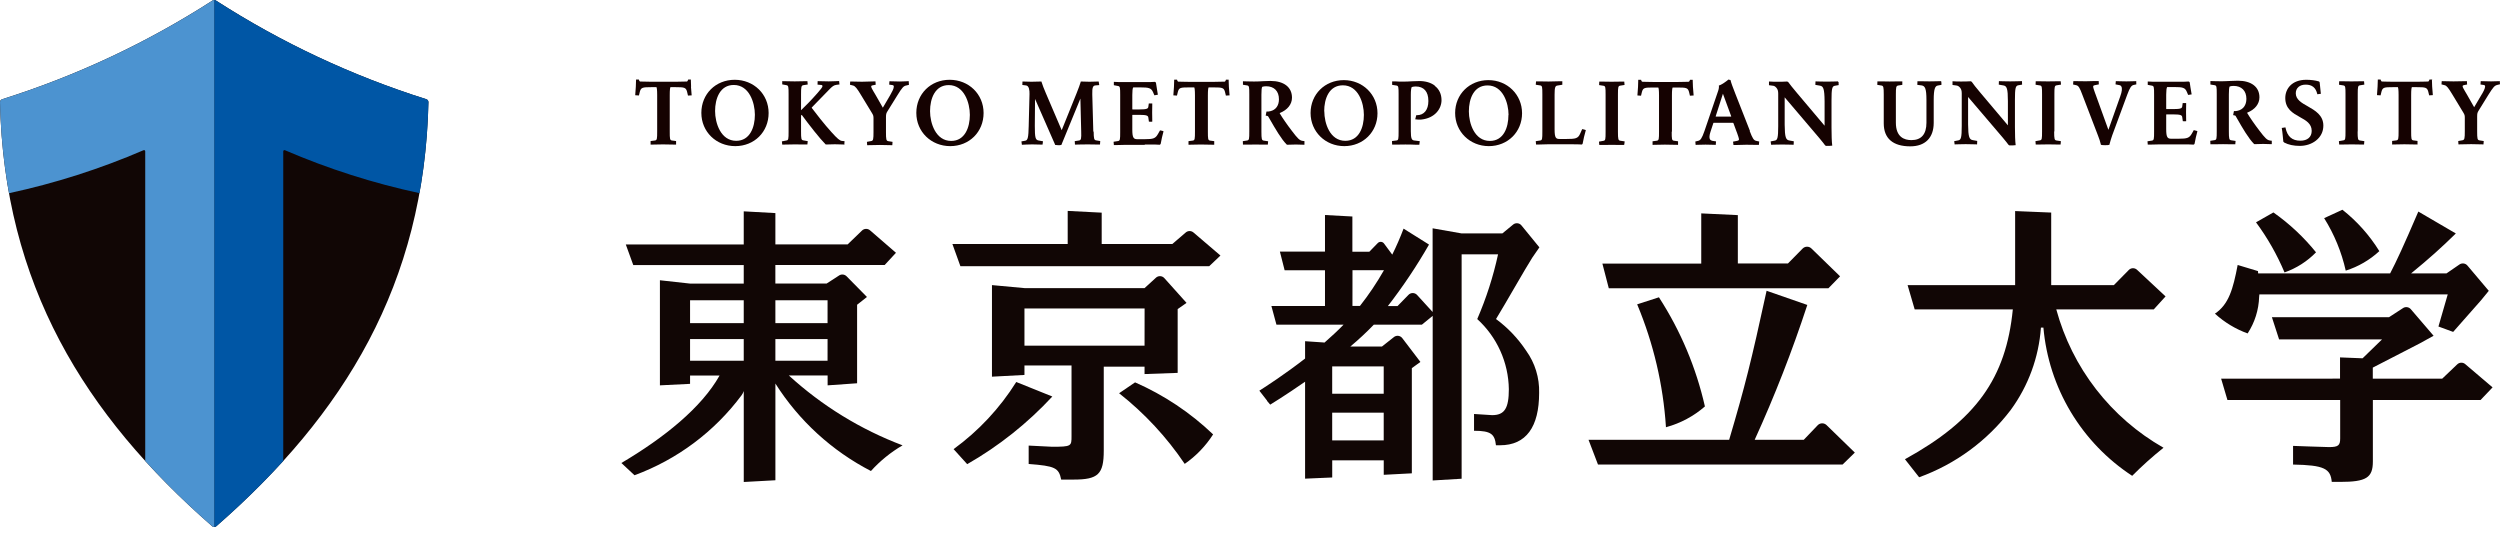<svg viewBox="0 0 244 52" fill="none" xmlns="http://www.w3.org/2000/svg"><path d="M20.749 0.047C14.363 4.161 7.455 7.401 0.21 9.683C0.148 9.702 0.094 9.741 0.057 9.794C0.019 9.846 -0.001 9.909 4.6365e-05 9.974C0.391 27.749 8.246 40.479 20.712 51.365C20.766 51.413 20.836 51.439 20.909 51.439C20.981 51.439 21.051 51.413 21.106 51.365C33.57 40.479 41.42 27.755 41.816 9.974C41.818 9.909 41.798 9.846 41.761 9.794C41.723 9.741 41.669 9.702 41.608 9.683C34.362 7.401 27.454 4.161 21.067 0.047C21.02 0.017 20.964 0.001 20.908 0.001C20.852 0.001 20.796 0.017 20.749 0.047Z" fill="#110605"/><path d="M27.812 14.662C32.041 16.482 36.438 17.885 40.94 18.851C41.464 15.918 41.757 12.947 41.815 9.967C41.816 9.903 41.797 9.84 41.759 9.787C41.721 9.735 41.667 9.697 41.605 9.678C34.361 7.397 27.453 4.158 21.066 0.047C21.019 0.016 20.964 -0 20.907 3.45511e-06V51.44C20.98 51.441 21.05 51.415 21.105 51.367C23.406 49.369 25.589 47.241 27.645 44.992V14.768C27.645 14.748 27.65 14.729 27.66 14.711C27.669 14.694 27.683 14.679 27.7 14.668C27.717 14.658 27.736 14.651 27.756 14.65C27.776 14.649 27.794 14.653 27.812 14.662Z" fill="#0056A5"/><path d="M20.712 51.365C20.767 51.413 20.837 51.438 20.91 51.438V1.41064e-06C20.853 -0 20.798 0.016 20.751 0.047C14.365 4.161 7.457 7.401 0.212 9.683C0.15 9.702 0.096 9.74 0.058 9.792C0.02 9.845 0.001 9.908 0.002 9.972C0.06 12.952 0.352 15.922 0.876 18.856C5.378 17.889 9.775 16.484 14.005 14.662C14.023 14.652 14.043 14.648 14.063 14.649C14.083 14.65 14.103 14.656 14.12 14.667C14.137 14.678 14.151 14.693 14.16 14.71C14.17 14.728 14.175 14.748 14.174 14.768V44.99C16.23 47.239 18.411 49.368 20.712 51.365Z" fill="#4C93D0"/><path d="M237.379 7.809V7.764H237.109V7.798C237.086 7.866 237.03 7.944 237.007 7.956C236.883 7.956 236.41 7.978 235.937 7.978H233.528C233.055 7.978 232.582 7.956 232.458 7.956C232.435 7.956 232.379 7.877 232.356 7.798V7.764H232.075L232.052 8.451L231.996 9.239V9.284L232.345 9.307L232.435 8.935C232.548 8.53 232.694 8.507 233.539 8.507H234.034C234.068 8.586 234.102 8.744 234.102 9.284V12.82C234.102 13.518 234.091 13.665 233.899 13.699L233.471 13.755V14.104L234.665 14.082L235.949 14.104V13.755L235.532 13.699C235.341 13.665 235.329 13.53 235.329 12.82V9.284C235.329 8.744 235.363 8.586 235.397 8.507H235.892C236.737 8.507 236.883 8.541 236.996 8.935L237.086 9.307L237.446 9.284L237.379 8.451L237.356 7.798L237.379 7.809Z" fill="#150201"/><path d="M243.943 7.921C243.943 7.921 243.448 7.943 243.132 7.943C242.761 7.943 242.164 7.921 242.164 7.921H242.119L242.096 8.248L242.412 8.293C242.502 8.304 242.547 8.349 242.547 8.439C242.547 8.63 242.367 8.979 242.175 9.284L241.477 10.466L240.767 9.216C240.711 9.115 240.655 9.025 240.599 8.934C240.463 8.709 240.351 8.507 240.351 8.416C240.351 8.383 240.351 8.338 240.497 8.304L240.79 8.248L240.767 7.921H240.722C240.722 7.921 239.822 7.943 239.461 7.943C239.101 7.943 238.369 7.921 238.358 7.921H238.313L238.29 8.236L238.594 8.315C238.797 8.36 238.954 8.563 239.382 9.272L240.418 10.984C240.542 11.187 240.565 11.265 240.565 11.491V12.808C240.565 13.495 240.542 13.642 240.351 13.687L239.923 13.765L239.945 14.092H239.99C239.99 14.092 240.835 14.069 241.184 14.069C241.533 14.069 242.344 14.092 242.344 14.092H242.389L242.412 13.765L241.984 13.698C241.792 13.664 241.77 13.518 241.77 12.819V11.389C241.77 11.085 241.792 10.984 241.916 10.793L242.862 9.261C243.357 8.473 243.47 8.349 243.763 8.281L243.999 8.225L243.977 7.91H243.932L243.943 7.921Z" fill="#150201"/><path d="M214.157 12.685H214.124L213.932 13.023C213.684 13.462 213.493 13.541 212.615 13.541H211.916C211.545 13.541 211.421 13.406 211.421 12.595V11.188C211.421 11.188 211.432 11.165 211.443 11.165H212.119C212.829 11.165 212.964 11.244 212.986 11.435L213.043 11.829H213.076C213.144 11.829 213.29 11.852 213.335 11.829H213.369V11.706C213.369 11.424 213.358 11.154 213.358 10.94C213.358 10.726 213.358 10.467 213.369 10.185V10.061H213.335C213.302 10.061 213.133 10.061 213.065 10.061H213.031L212.986 10.388C212.964 10.568 212.84 10.647 212.119 10.647H211.443L211.421 10.624V9.239C211.421 8.845 211.455 8.597 211.511 8.496H212.209C213.031 8.496 213.268 8.552 213.437 8.969L213.561 9.262H213.594C213.594 9.262 213.82 9.228 213.865 9.217H213.898V9.172C213.82 8.766 213.741 8.215 213.718 8.046C213.707 8.001 213.662 7.978 213.617 7.956H213.606H213.594C213.482 7.978 213.065 7.978 212.243 7.978H210.712C210.261 7.978 209.844 7.978 209.653 7.956H209.619V7.989C209.619 8.023 209.619 8.203 209.619 8.248V8.282L210.036 8.361C210.227 8.395 210.239 8.519 210.239 9.228V12.854C210.239 13.563 210.227 13.687 210.036 13.721L209.597 13.789V13.823C209.597 13.823 209.608 14.048 209.619 14.082V14.115H209.799C210.036 14.115 210.362 14.093 210.745 14.093H212.637C213.482 14.093 213.988 14.093 214.079 14.115H214.09H214.101C214.135 14.093 214.18 14.07 214.191 14.025C214.259 13.654 214.371 13.124 214.461 12.832V12.798L214.439 12.787C214.405 12.764 214.214 12.73 214.157 12.719V12.685Z" fill="#150201"/><path d="M221.76 13.744L221.523 13.71C221.253 13.665 221.039 13.44 220.521 12.753C220.093 12.201 219.575 11.458 219.327 11.03C219.327 11.03 219.327 11.019 219.327 10.996C220.07 10.704 220.521 10.152 220.521 9.499C220.521 8.485 219.733 7.877 218.415 7.877C218.235 7.877 217.987 7.888 217.728 7.899C217.424 7.911 217.109 7.933 216.827 7.933C216.602 7.933 216.399 7.933 216.174 7.922C216.05 7.922 215.915 7.922 215.769 7.911H215.735V7.945C215.735 7.978 215.735 8.158 215.735 8.215V8.249L216.152 8.316C216.343 8.35 216.354 8.474 216.354 9.183V12.809C216.354 13.519 216.343 13.643 216.152 13.676L215.724 13.744V13.778C215.724 13.778 215.724 14.003 215.735 14.048V14.082H215.78C215.904 14.082 216.039 14.082 216.163 14.082C216.444 14.082 216.726 14.07 216.974 14.07C217.221 14.07 217.48 14.07 217.739 14.082C217.874 14.082 218.01 14.082 218.133 14.082H218.167V14.048C218.167 14.014 218.19 13.823 218.19 13.789V13.755L217.751 13.688C217.57 13.654 217.537 13.541 217.537 12.82V9.217C217.537 8.789 217.559 8.53 217.615 8.44C217.717 8.406 217.852 8.384 217.998 8.384C218.775 8.384 219.248 8.857 219.248 9.645C219.248 10.253 218.944 10.681 218.415 10.805C218.28 10.839 218.167 10.85 218.088 10.839H218.032L217.953 11.244H217.998C217.998 11.244 218.066 11.267 218.1 11.267C218.156 11.267 218.179 11.289 218.201 11.323L218.347 11.582C218.888 12.528 219.462 13.519 220.003 14.059H220.014L220.037 14.07C220.239 14.059 220.555 14.048 220.892 14.048C221.084 14.048 221.534 14.07 221.692 14.07H221.726V14.037C221.726 14.003 221.726 13.812 221.726 13.767V13.733L221.76 13.744Z" fill="#150201"/><path d="M230.115 12.82V9.194C230.115 8.473 230.137 8.361 230.329 8.327L230.757 8.259V8.225C230.757 8.225 230.745 8 230.734 7.966V7.933H230.689C230.565 7.933 230.441 7.933 230.318 7.933C230.036 7.933 229.743 7.944 229.495 7.944C229.248 7.944 228.977 7.944 228.718 7.933C228.583 7.933 228.459 7.933 228.336 7.933H228.302V7.966C228.302 8 228.291 8.18 228.291 8.237V8.27L228.718 8.338C228.91 8.372 228.921 8.496 228.921 9.205V12.831C228.921 13.541 228.91 13.665 228.718 13.698L228.279 13.777V13.811C228.279 13.811 228.291 14.036 228.302 14.07V14.104H228.347C228.471 14.104 228.606 14.104 228.73 14.104C229.011 14.104 229.293 14.092 229.541 14.092C229.788 14.092 230.047 14.092 230.306 14.104C230.441 14.104 230.577 14.104 230.7 14.104H230.734V14.07C230.734 14.036 230.757 13.845 230.757 13.811V13.777L230.318 13.71C230.137 13.676 230.104 13.563 230.104 12.842L230.115 12.82Z" fill="#150201"/><path d="M200.509 12.82V9.194C200.509 8.473 200.531 8.361 200.723 8.327L201.151 8.259V8.225C201.151 8.225 201.14 8 201.128 7.966V7.933H201.083C200.959 7.933 200.835 7.933 200.7 7.933C200.419 7.933 200.126 7.944 199.878 7.944C199.631 7.944 199.36 7.944 199.101 7.933C198.966 7.933 198.842 7.933 198.718 7.933H198.685V7.966C198.685 8 198.673 8.18 198.673 8.237V8.27L199.101 8.338C199.293 8.372 199.304 8.496 199.304 9.205V12.831C199.304 13.541 199.293 13.665 199.101 13.698L198.662 13.777V13.811C198.662 13.811 198.673 14.036 198.685 14.07V14.104H198.73C198.854 14.104 198.989 14.104 199.113 14.104C199.394 14.104 199.676 14.092 199.923 14.092C200.171 14.092 200.43 14.092 200.689 14.104C200.824 14.104 200.959 14.104 201.083 14.104H201.117V14.07C201.117 14.036 201.14 13.845 201.14 13.811V13.777L200.7 13.71C200.52 13.676 200.486 13.563 200.486 12.842L200.509 12.82Z" fill="#150201"/><path d="M197.266 7.921H197.232C197.097 7.921 196.973 7.921 196.849 7.932C196.635 7.932 196.432 7.943 196.196 7.943C195.959 7.943 195.745 7.943 195.52 7.932C195.396 7.932 195.261 7.932 195.126 7.921H195.092V7.955C195.092 7.988 195.081 8.169 195.081 8.225V8.259L195.532 8.338C195.858 8.394 195.971 8.619 195.971 9.869V12.234L193.302 9.07C192.84 8.54 192.592 8.191 192.446 7.988C192.446 7.988 192.367 7.932 192.333 7.932C192.041 7.955 191.646 7.955 191.399 7.955C191.117 7.955 190.881 7.955 190.599 7.932H190.565V7.966C190.565 8 190.565 8.202 190.565 8.259V8.293L190.903 8.338C191.038 8.36 191.14 8.371 191.297 8.552C191.421 8.698 191.466 8.867 191.466 9.115V12.29C191.466 13.439 191.387 13.653 191.14 13.698L190.734 13.777V13.81C190.734 13.81 190.757 14.024 190.768 14.058V14.092H190.813C190.948 14.092 191.083 14.092 191.207 14.081C191.421 14.081 191.624 14.069 191.849 14.069C192.074 14.069 192.3 14.069 192.525 14.081C192.649 14.081 192.784 14.081 192.93 14.092H192.964V14.058C192.964 14.024 192.975 13.844 192.975 13.788V13.754L192.536 13.675C192.21 13.619 192.097 13.383 192.086 12.144V9.464L195.475 13.439C195.779 13.799 195.948 14.024 196.004 14.103C196.038 14.148 196.083 14.193 196.162 14.193C196.342 14.193 196.59 14.193 196.691 14.171H196.725V14.126C196.68 13.81 196.658 13.123 196.658 12.392V9.734C196.658 8.642 196.714 8.371 196.973 8.326L197.356 8.259V8.225C197.356 8.225 197.356 7.988 197.345 7.955V7.921H197.266Z" fill="#150201"/><path d="M189.406 7.921H189.372C189.237 7.921 189.113 7.921 188.989 7.932C188.764 7.932 188.55 7.943 188.314 7.943C188.066 7.943 187.807 7.943 187.559 7.932C187.424 7.932 187.3 7.932 187.176 7.932H187.142V7.966C187.142 8 187.131 8.191 187.131 8.247V8.281L187.559 8.338C187.874 8.394 188.021 8.619 188.021 9.756V11.975C188.021 13.101 187.525 13.675 186.557 13.675C185.859 13.675 185.037 13.383 185.037 11.975V9.227C185.037 8.54 185.059 8.383 185.251 8.349L185.667 8.281V8.247C185.667 8.247 185.667 8.022 185.667 7.977V7.943H185.622C185.498 7.943 185.374 7.943 185.251 7.943C184.969 7.943 184.676 7.955 184.429 7.955C184.181 7.955 183.911 7.955 183.652 7.943C183.516 7.943 183.393 7.943 183.269 7.943H183.235V7.977C183.235 8.011 183.235 8.191 183.224 8.247V8.281L183.64 8.349C183.82 8.383 183.854 8.495 183.854 9.216V12.042C183.854 13.506 184.744 14.283 186.444 14.283C187.897 14.283 188.73 13.45 188.73 11.986V9.756C188.73 8.642 188.877 8.394 189.124 8.349L189.485 8.281V8.247C189.485 8.247 189.485 8.022 189.473 7.988V7.955L189.406 7.921Z" fill="#150201"/><path d="M208.505 7.955V7.921H208.46C208.314 7.921 208.178 7.921 208.066 7.932C207.886 7.932 207.739 7.943 207.537 7.943C207.323 7.943 207.142 7.943 206.951 7.932C206.827 7.932 206.692 7.932 206.534 7.921H206.501V7.955C206.501 7.988 206.478 8.169 206.478 8.202V8.236L206.827 8.304C206.928 8.315 206.996 8.36 207.041 8.439C207.142 8.608 207.109 8.934 206.94 9.396L205.78 12.673L204.53 9.216C204.53 9.216 204.496 9.126 204.474 9.07C204.395 8.844 204.293 8.563 204.293 8.461C204.293 8.383 204.305 8.338 204.507 8.304L204.845 8.236V8.202C204.845 8.202 204.845 7.977 204.834 7.943V7.91H204.789C204.676 7.91 204.564 7.91 204.44 7.91C204.136 7.91 203.832 7.932 203.573 7.932C203.314 7.932 203.032 7.932 202.751 7.921C202.627 7.921 202.503 7.921 202.39 7.921H202.357V7.955C202.357 7.988 202.334 8.169 202.334 8.214V8.248L202.638 8.315C202.863 8.371 202.976 8.54 203.246 9.272L204.766 13.236C204.879 13.518 204.98 13.822 205.048 14.114V14.137H205.07C205.127 14.159 205.296 14.171 205.465 14.171C205.633 14.171 205.814 14.159 205.859 14.137H205.881V14.103C205.949 13.81 206.061 13.495 206.151 13.214L207.615 9.25C207.886 8.507 208.032 8.349 208.235 8.293L208.505 8.236V8.202C208.505 8.202 208.505 7.977 208.494 7.932L208.505 7.955Z" fill="#150201"/><path d="M225.239 10.377C224.631 10.039 224.068 9.712 224.068 9.104C224.068 8.586 224.451 8.26 225.036 8.26C225.655 8.26 226.016 8.552 226.162 9.16V9.194H226.207C226.241 9.194 226.444 9.172 226.478 9.16H226.511V9.115C226.466 8.721 226.421 8.327 226.399 8.034C226.387 7.989 226.342 7.956 226.32 7.944H226.309C225.982 7.843 225.532 7.787 225.092 7.787C223.674 7.787 223.043 8.676 223.043 9.566C223.043 10.636 223.797 11.052 224.462 11.424C225.059 11.751 225.622 12.066 225.622 12.775C225.622 13.372 225.205 13.732 224.518 13.732C223.707 13.732 223.246 13.327 223.065 12.471V12.437H223.02C222.998 12.437 222.773 12.471 222.739 12.482H222.705V12.527C222.773 12.888 222.818 13.53 222.851 13.8V13.822C222.874 13.856 222.908 13.879 222.942 13.913C223.347 14.127 223.854 14.239 224.451 14.239C225.047 14.239 225.61 14.059 226.038 13.721C226.511 13.35 226.759 12.843 226.759 12.257C226.759 11.244 225.948 10.782 225.239 10.377Z" fill="#150201"/><path d="M92.743 14.262C94.601 14.262 95.998 12.877 95.998 11.03C95.998 9.183 94.545 7.787 92.687 7.787C90.829 7.787 89.433 9.172 89.433 11.018C89.433 12.865 90.885 14.262 92.743 14.262ZM90.773 10.85C90.773 9.622 91.257 8.305 92.597 8.305C94.106 8.305 94.658 10.039 94.658 11.21C94.658 12.437 94.174 13.755 92.833 13.755C91.325 13.755 90.773 12.021 90.773 10.85Z" fill="#150201"/><path d="M67.45 8.462L67.428 7.809V7.764H67.157V7.798C67.135 7.877 67.079 7.944 67.056 7.956C66.932 7.956 66.448 7.978 65.975 7.978H63.543C63.07 7.978 62.586 7.956 62.462 7.956C62.439 7.956 62.383 7.877 62.36 7.798V7.764H62.079L62.056 8.462L62 9.251V9.296L62.36 9.318L62.45 8.947C62.563 8.541 62.709 8.507 63.565 8.507H64.072C64.106 8.586 64.14 8.744 64.14 9.284V12.832C64.14 13.541 64.128 13.676 63.937 13.71L63.498 13.766V14.115L64.703 14.093L65.986 14.115V13.766L65.57 13.71C65.378 13.676 65.367 13.541 65.367 12.832V9.284C65.367 8.733 65.401 8.586 65.435 8.507H65.941C66.797 8.507 66.944 8.541 67.056 8.947L67.146 9.329L67.507 9.307L67.439 8.474L67.45 8.462Z" fill="#150201"/><path d="M71.707 7.787C69.849 7.787 68.452 9.172 68.452 11.018C68.452 12.865 69.905 14.262 71.763 14.262C73.621 14.262 75.017 12.877 75.017 11.03C75.017 9.183 73.565 7.787 71.707 7.787ZM73.677 11.199C73.677 12.426 73.193 13.744 71.853 13.744C70.344 13.744 69.792 12.009 69.792 10.838C69.792 9.611 70.276 8.293 71.617 8.293C73.126 8.293 73.677 10.028 73.677 11.199Z" fill="#150201"/><path d="M82.36 14.126H82.405L82.427 13.777L82.168 13.754C81.954 13.72 81.729 13.54 81.144 12.887C80.502 12.189 79.544 10.961 79.229 10.534C79.229 10.534 79.229 10.511 79.229 10.488L80.885 8.788C81.234 8.416 81.391 8.315 81.628 8.281C81.819 8.259 81.887 8.248 81.887 8.248H81.932L81.898 7.91H81.853C81.853 7.91 81.211 7.943 80.885 7.943C80.49 7.943 79.86 7.921 79.849 7.921H79.803L79.792 8.259L80.153 8.293C80.231 8.293 80.276 8.349 80.276 8.405C80.276 8.507 80.096 8.732 79.758 9.115C79.207 9.745 78.565 10.398 78.193 10.747C78.193 10.747 78.193 10.747 78.182 10.747V9.193C78.182 8.507 78.204 8.349 78.396 8.315L78.835 8.248L78.801 7.921L77.562 7.943L76.346 7.921V8.236L76.763 8.315C76.954 8.349 76.966 8.484 76.966 9.193V12.842C76.966 13.551 76.954 13.687 76.763 13.709L76.312 13.799L76.346 14.114H76.391C76.391 14.114 77.236 14.092 77.596 14.092C77.844 14.092 78.103 14.092 78.373 14.103C78.508 14.103 78.644 14.103 78.767 14.103H78.801L78.835 13.777L78.396 13.698C78.204 13.664 78.182 13.551 78.182 12.831V11.277C78.182 11.277 78.227 11.232 78.249 11.209C78.97 12.189 80.006 13.518 80.58 14.092H80.592L80.614 14.103C80.806 14.092 81.132 14.081 81.481 14.081C81.673 14.081 82.337 14.103 82.348 14.103L82.36 14.126Z" fill="#150201"/><path d="M88.711 8.236L88.689 7.921H88.644C88.644 7.921 88.148 7.955 87.833 7.955C87.45 7.955 86.853 7.932 86.853 7.932H86.808L86.786 8.259L87.101 8.304C87.191 8.315 87.236 8.36 87.236 8.461C87.236 8.653 87.045 9.002 86.865 9.317L86.166 10.511L85.446 9.25C85.389 9.148 85.333 9.047 85.277 8.968C85.142 8.743 85.029 8.54 85.029 8.439C85.029 8.405 85.029 8.36 85.175 8.326L85.468 8.27L85.446 7.943H85.401C85.401 7.943 84.489 7.977 84.128 7.977C83.768 7.977 83.025 7.955 83.025 7.955H82.98L82.957 8.27L83.261 8.349C83.464 8.405 83.633 8.597 84.061 9.317L85.108 11.04C85.232 11.243 85.254 11.322 85.254 11.558V12.887C85.254 13.574 85.232 13.732 85.04 13.765L84.612 13.844L84.635 14.171H84.68C84.68 14.171 85.525 14.148 85.885 14.148C86.245 14.148 87.045 14.171 87.045 14.171H87.09L87.112 13.844L86.684 13.777C86.493 13.743 86.471 13.585 86.471 12.898V11.457C86.471 11.153 86.493 11.052 86.617 10.86L87.574 9.317C88.07 8.518 88.182 8.394 88.475 8.338L88.711 8.281V8.236Z" fill="#150201"/><path d="M145.265 7.82C143.418 7.82 142.021 9.205 142.021 11.03C142.021 12.854 143.463 14.262 145.31 14.262C147.157 14.262 148.553 12.877 148.553 11.052C148.553 9.228 147.111 7.82 145.265 7.82ZM147.224 11.221C147.224 12.449 146.751 13.755 145.411 13.755C143.902 13.755 143.362 12.032 143.362 10.872C143.362 9.645 143.835 8.338 145.186 8.338C146.695 8.338 147.235 10.061 147.235 11.221H147.224Z" fill="#150201"/><path d="M131.2 14.262C133.047 14.262 134.443 12.877 134.443 11.052C134.443 9.228 133.002 7.82 131.155 7.82C129.308 7.82 127.912 9.205 127.912 11.03C127.912 12.854 129.354 14.262 131.2 14.262ZM129.241 10.861C129.241 9.633 129.714 8.327 131.065 8.327C132.574 8.327 133.115 10.05 133.115 11.21C133.115 12.437 132.642 13.744 131.302 13.744C129.793 13.744 129.252 12.021 129.252 10.861H129.241Z" fill="#150201"/><path d="M163.181 12.854V9.318C163.181 8.766 163.215 8.62 163.249 8.541H163.745C164.589 8.541 164.736 8.575 164.848 8.969L164.938 9.341L165.299 9.318L165.231 8.485L165.208 7.832V7.787H164.938V7.82C164.916 7.888 164.859 7.967 164.837 7.978C164.713 7.978 164.229 8.001 163.767 8.001H161.346C160.873 8.001 160.4 7.978 160.276 7.978C160.254 7.978 160.197 7.899 160.175 7.82V7.787H159.893L159.871 8.485L159.814 9.273V9.318L160.164 9.341L160.254 8.969C160.366 8.564 160.513 8.541 161.357 8.541H161.853C161.886 8.62 161.92 8.778 161.92 9.318V12.854C161.92 13.563 161.909 13.699 161.718 13.732L161.29 13.789V14.138L162.495 14.115L163.778 14.138V13.789L163.362 13.732C163.17 13.699 163.159 13.563 163.159 12.854H163.181Z" fill="#150201"/><path d="M118.509 14.127V13.777L118.092 13.721C117.901 13.687 117.889 13.552 117.889 12.843V9.307C117.889 8.766 117.923 8.609 117.957 8.53H118.453C119.297 8.53 119.444 8.564 119.556 8.958L119.646 9.329L120.007 9.307L119.939 8.474L119.916 7.82V7.775H119.646V7.809C119.624 7.888 119.567 7.956 119.545 7.967C119.421 7.967 118.937 7.989 118.475 7.989H116.054C115.581 7.989 115.108 7.967 114.984 7.967C114.962 7.967 114.905 7.888 114.883 7.809V7.775H114.601L114.579 8.474L114.522 9.262V9.307L114.872 9.329L114.962 8.958C115.074 8.552 115.221 8.53 116.065 8.53H116.561C116.594 8.609 116.628 8.766 116.628 9.307V12.843C116.628 13.552 116.617 13.687 116.426 13.721L115.998 13.777V14.127L117.191 14.104L118.475 14.127H118.509Z" fill="#150201"/><path d="M106.707 12.854L106.606 9.206C106.583 8.507 106.696 8.361 106.898 8.338L107.281 8.305V8.26C107.281 8.26 107.248 8.023 107.236 7.989V7.956H107.191C106.943 7.967 106.617 7.978 106.335 7.978C106.031 7.978 105.513 7.956 105.513 7.956H105.48V7.989C105.412 8.215 105.254 8.665 105.074 9.104L103.621 12.708L102.079 9.104C101.899 8.699 101.73 8.248 101.651 7.989V7.956H101.606C101.606 7.956 100.941 7.978 100.671 7.978C100.401 7.978 99.838 7.956 99.838 7.956H99.793L99.781 8.293L100.142 8.338C100.435 8.372 100.491 8.811 100.48 9.183L100.401 12.314C100.378 13.417 100.311 13.687 100.074 13.732L99.691 13.8L99.736 14.127H99.781C99.781 14.127 100.39 14.093 100.727 14.093C101.077 14.093 101.707 14.115 101.718 14.115H101.752L101.797 13.789L101.358 13.71C101.054 13.654 100.998 13.417 100.998 12.291L101.02 9.656L102.991 14.149H103.013C103.013 14.149 103.171 14.172 103.284 14.172C103.396 14.172 103.509 14.172 103.565 14.149H103.588L105.446 9.622L105.525 12.843C105.547 13.541 105.513 13.676 105.322 13.71L104.894 13.777L104.917 14.115H104.962C105.085 14.115 105.209 14.115 105.344 14.104C105.626 14.104 105.919 14.093 106.166 14.093C106.414 14.093 106.673 14.093 106.921 14.104C107.056 14.104 107.191 14.104 107.315 14.104H107.36L107.383 13.766L106.977 13.699C106.775 13.665 106.752 13.518 106.741 12.832L106.707 12.854Z" fill="#150201"/><path d="M111.729 14.104C112.574 14.104 113.08 14.104 113.17 14.127H113.182H113.193C113.227 14.104 113.272 14.082 113.283 14.036C113.351 13.665 113.463 13.136 113.553 12.843V12.809L113.531 12.798C113.497 12.775 113.305 12.741 113.249 12.73H113.215L113.024 13.068C112.776 13.507 112.585 13.586 111.706 13.586H111.008C110.637 13.586 110.513 13.451 110.513 12.64V11.232C110.513 11.232 110.524 11.21 110.535 11.21H111.211C111.92 11.21 112.056 11.289 112.078 11.48L112.134 11.874H112.168C112.236 11.874 112.382 11.897 112.427 11.874H112.461V11.739C112.461 11.458 112.45 11.187 112.45 10.973C112.45 10.759 112.45 10.501 112.461 10.219V10.095H112.427C112.393 10.095 112.224 10.095 112.157 10.095H112.123L112.078 10.422C112.056 10.602 111.932 10.681 111.211 10.681H110.535L110.513 10.658V9.273C110.513 8.879 110.535 8.631 110.603 8.53H111.301C112.123 8.53 112.36 8.586 112.54 9.003L112.664 9.296H112.697C112.697 9.296 112.923 9.262 112.968 9.25H113.001V9.205C112.934 8.845 112.866 8.35 112.821 8.079C112.81 8.034 112.765 8.012 112.72 7.989H112.709H112.697C112.585 8.012 112.168 8.012 111.346 8.012H109.815C109.353 8.012 108.947 8.012 108.745 7.989H108.711V8.023C108.711 8.057 108.711 8.237 108.711 8.282V8.316L109.128 8.395C109.319 8.428 109.33 8.552 109.33 9.262V12.899C109.33 13.608 109.319 13.732 109.128 13.766L108.688 13.834V13.867C108.688 13.867 108.7 14.093 108.711 14.127V14.16H108.891C109.128 14.16 109.465 14.138 109.837 14.138H111.729V14.104Z" fill="#150201"/><path d="M127.337 13.778L127.1 13.744C126.83 13.699 126.616 13.474 126.098 12.787C125.67 12.235 125.152 11.492 124.904 11.064C124.904 11.053 124.904 11.053 124.904 11.03C125.648 10.738 126.098 10.186 126.098 9.533C126.098 8.508 125.31 7.9 123.992 7.9C123.812 7.9 123.564 7.911 123.305 7.922C123.001 7.945 122.675 7.956 122.393 7.956C122.168 7.956 121.954 7.956 121.74 7.945C121.616 7.945 121.481 7.945 121.346 7.934H121.312V7.967C121.312 8.001 121.312 8.181 121.312 8.238V8.272L121.729 8.339C121.92 8.373 121.931 8.497 121.931 9.206V12.844C121.931 13.553 121.92 13.677 121.729 13.711L121.301 13.778V13.812C121.301 13.812 121.301 14.037 121.312 14.082V14.116H121.357C121.481 14.116 121.616 14.116 121.74 14.116C122.021 14.116 122.303 14.105 122.551 14.105C122.798 14.105 123.057 14.105 123.317 14.116C123.452 14.116 123.587 14.116 123.711 14.116H123.744V14.082C123.744 14.048 123.767 13.857 123.767 13.823V13.789L123.328 13.722C123.148 13.688 123.114 13.575 123.114 12.855V9.251C123.114 8.823 123.136 8.564 123.193 8.474C123.294 8.44 123.429 8.418 123.576 8.418C124.353 8.418 124.825 8.891 124.825 9.69C124.825 10.299 124.521 10.726 123.992 10.85C123.857 10.884 123.744 10.895 123.666 10.884H123.609L123.53 11.29H123.576C123.576 11.29 123.643 11.312 123.677 11.312C123.733 11.312 123.756 11.346 123.778 11.368L123.936 11.639C124.488 12.596 125.051 13.575 125.591 14.116H125.602L125.625 14.127C125.828 14.116 126.143 14.105 126.481 14.105C126.672 14.105 127.123 14.127 127.28 14.127H127.314V14.094C127.314 14.06 127.314 13.868 127.314 13.812V13.778H127.337Z" fill="#150201"/><path d="M140.028 8.349C139.656 8.067 139.127 7.91 138.541 7.91C138.361 7.91 138.102 7.921 137.843 7.932C137.528 7.955 137.201 7.966 136.92 7.966C136.672 7.966 136.424 7.966 136.188 7.943C136.087 7.943 135.996 7.943 135.906 7.943H135.873V7.977C135.873 8.011 135.873 8.191 135.873 8.248V8.281L136.301 8.349C136.492 8.383 136.503 8.507 136.503 9.205V12.842C136.503 13.551 136.492 13.687 136.301 13.709L135.861 13.765V13.799C135.861 13.799 135.861 14.036 135.873 14.081V14.114H135.918C136.042 14.114 136.165 14.114 136.301 14.114C136.593 14.114 136.897 14.103 137.145 14.103C137.427 14.103 137.832 14.103 138.181 14.126H138.53V14.103C138.53 14.069 138.564 13.844 138.564 13.822V13.777L138.012 13.709C137.798 13.675 137.697 13.54 137.697 12.808V9.25C137.697 8.844 137.731 8.585 137.787 8.495C137.9 8.461 138.057 8.439 138.17 8.439C138.969 8.439 139.409 8.934 139.409 9.847C139.409 9.847 139.409 9.847 139.409 9.869C139.409 10.725 138.981 11.243 138.294 11.243C138.294 11.243 138.282 11.243 138.26 11.243H138.226L138.125 11.648H138.17C138.339 11.682 138.519 11.682 138.699 11.671C140.062 11.536 140.692 10.601 140.692 9.779C140.692 9.193 140.467 8.709 140.039 8.383L140.028 8.349Z" fill="#150201"/><path d="M154.374 14.115C154.374 14.115 154.453 14.07 154.465 14.025C154.521 13.699 154.667 13.046 154.769 12.73V12.697L154.746 12.685C154.712 12.663 154.51 12.618 154.453 12.606H154.419L154.217 13.057C154.014 13.519 153.766 13.564 152.888 13.564H152.235C151.863 13.564 151.728 13.485 151.728 12.606V9.239C151.728 8.507 151.796 8.384 151.998 8.35L152.483 8.271V8.237C152.483 8.237 152.483 8.012 152.483 7.967V7.933H152.122C151.796 7.933 151.413 7.956 151.143 7.956C150.895 7.956 150.602 7.956 150.32 7.944C150.197 7.944 150.061 7.944 149.949 7.944H149.915V7.978C149.915 8.012 149.893 8.203 149.893 8.237V8.271L150.332 8.338C150.523 8.372 150.534 8.496 150.534 9.206V12.843C150.534 13.541 150.523 13.688 150.332 13.71L149.893 13.778V13.811C149.893 13.811 149.904 14.037 149.915 14.07V14.104H149.96C150.05 14.104 150.14 14.104 150.242 14.104C150.501 14.104 150.793 14.082 151.064 14.082H152.911C153.755 14.082 154.273 14.082 154.363 14.104H154.374H154.386L154.374 14.115Z" fill="#150201"/><path d="M158.497 14.126H158.531V14.092C158.531 14.058 158.553 13.867 158.564 13.833V13.799L158.125 13.732C157.945 13.698 157.911 13.585 157.911 12.864V9.227C157.911 8.506 157.934 8.394 158.125 8.36L158.553 8.292V8.259C158.553 8.259 158.542 8.033 158.531 8V7.966H158.486C158.362 7.966 158.238 7.966 158.114 7.966C157.832 7.966 157.54 7.977 157.281 7.977C157.022 7.977 156.763 7.977 156.504 7.966C156.38 7.966 156.245 7.966 156.121 7.966H156.087V8C156.087 8.033 156.076 8.214 156.076 8.27V8.304L156.504 8.371C156.695 8.405 156.706 8.529 156.706 9.238V12.876C156.706 13.585 156.695 13.709 156.504 13.743L156.064 13.822V13.855C156.064 13.855 156.076 14.081 156.087 14.114V14.148H156.132C156.256 14.148 156.391 14.148 156.515 14.148C156.796 14.148 157.078 14.137 157.326 14.137C157.573 14.137 157.832 14.137 158.091 14.148C158.227 14.148 158.362 14.148 158.486 14.148L158.497 14.126Z" fill="#150201"/><path d="M170.793 12.775L169.352 9.104C169.104 8.462 168.98 8.147 168.901 7.832V7.809L168.665 7.764V7.787C168.665 7.787 168.519 7.922 168.26 8.091C167.978 8.282 167.798 8.338 167.798 8.338H167.764V8.384C167.764 8.384 167.775 8.451 167.764 8.552C167.764 8.631 167.73 8.744 167.696 8.856L166.356 12.787C166.097 13.53 165.962 13.688 165.748 13.744L165.467 13.811V13.845C165.467 13.845 165.478 14.07 165.489 14.104V14.138H165.534C165.692 14.138 165.816 14.138 165.94 14.127C166.109 14.127 166.266 14.115 166.458 14.115C166.66 14.115 166.829 14.115 167.01 14.127C167.133 14.127 167.269 14.127 167.426 14.138H167.46V14.104C167.46 14.07 167.483 13.879 167.483 13.834V13.8L167.122 13.744C167.021 13.721 166.942 13.676 166.897 13.609C166.807 13.462 166.829 13.203 166.953 12.832L167.224 12.01C167.224 12.01 167.235 11.987 167.246 11.987H169.138C169.138 11.987 169.172 11.998 169.183 12.021L169.487 12.843C169.487 12.843 169.521 12.933 169.543 12.989C169.622 13.214 169.723 13.496 169.723 13.597C169.723 13.665 169.712 13.721 169.498 13.755L169.149 13.823V13.856C169.149 13.856 169.172 14.082 169.183 14.115V14.149H169.228C169.341 14.149 169.464 14.149 169.588 14.149C169.881 14.149 170.196 14.127 170.444 14.127C170.692 14.127 170.985 14.127 171.266 14.138C171.39 14.138 171.525 14.138 171.638 14.138H171.672V14.104C171.672 14.07 171.694 13.879 171.694 13.845V13.811L171.39 13.744C171.165 13.688 171.052 13.518 170.771 12.787L170.793 12.775ZM168.969 11.356C168.969 11.356 168.969 11.368 168.946 11.379H167.471C167.471 11.379 167.449 11.368 167.449 11.356L168.158 9.149L168.969 11.356Z" fill="#150201"/><path d="M179.386 7.979V7.945H179.341C179.206 7.945 179.082 7.945 178.959 7.956C178.745 7.956 178.531 7.967 178.305 7.967C178.08 7.967 177.855 7.967 177.618 7.956C177.495 7.956 177.359 7.956 177.224 7.945H177.191V7.979C177.191 8.012 177.179 8.193 177.179 8.249V8.283L177.63 8.361C177.956 8.418 178.069 8.643 178.08 9.893V12.269L175.4 9.093C174.95 8.564 174.691 8.226 174.533 8.012C174.533 8.012 174.477 7.967 174.42 7.956C174.128 7.979 173.745 7.979 173.486 7.979C173.227 7.979 173.013 7.979 172.686 7.956H172.652V7.99C172.652 8.024 172.652 8.226 172.652 8.283V8.316L172.99 8.361C173.125 8.373 173.227 8.395 173.384 8.575C173.508 8.722 173.553 8.891 173.553 9.138V12.314C173.553 13.474 173.474 13.677 173.227 13.722L172.821 13.8V13.834C172.821 13.834 172.844 14.048 172.855 14.093V14.127H172.9C173.035 14.127 173.17 14.127 173.294 14.116C173.508 14.116 173.711 14.105 173.947 14.105C174.184 14.105 174.398 14.105 174.623 14.116C174.758 14.116 174.882 14.116 175.028 14.127H175.062V14.093C175.062 14.059 175.073 13.879 175.073 13.823V13.789L174.634 13.71C174.308 13.654 174.195 13.418 174.184 12.179V9.499L177.573 13.485C177.877 13.846 178.046 14.071 178.103 14.15C178.136 14.195 178.181 14.24 178.26 14.24C178.44 14.24 178.688 14.24 178.79 14.217H178.823V14.172C178.778 13.857 178.756 13.17 178.756 12.438V9.78C178.756 8.677 178.812 8.418 179.071 8.373L179.454 8.305V8.271C179.454 8.271 179.454 8.035 179.443 8.001L179.386 7.979Z" fill="#150201"/><path d="M220.38 26.459L220.394 26.682H233.278C233.892 25.511 234.596 23.989 236.03 20.649L239.69 22.787C238.254 24.192 237.114 25.218 235.326 26.681H238.781L240.013 25.834C240.134 25.74 240.287 25.697 240.44 25.714C240.592 25.731 240.731 25.808 240.828 25.927L242.905 28.385L242.15 29.308L239.428 32.394L237.992 31.867L238.898 28.736H220.515L220.492 28.976C220.452 30.246 220.063 31.48 219.368 32.543C218.188 32.114 217.104 31.459 216.177 30.613C217.531 29.706 217.949 28.209 218.396 25.861L220.38 26.459ZM228.387 36.954V34.882L230.588 34.97L232.485 33.127H222.44L221.738 30.96H233.166L234.507 30.088C234.627 29.999 234.777 29.96 234.925 29.979C235.074 29.997 235.209 30.072 235.304 30.188L237.518 32.77L236.182 33.508L231.585 35.878V36.961H238.356L239.81 35.576C239.915 35.468 240.058 35.404 240.209 35.399C240.36 35.394 240.507 35.447 240.619 35.548L243.275 37.809L242.104 39.038H231.592V45.043C231.592 46.624 230.948 47.033 228.401 47.033H227.58C227.463 45.745 226.848 45.395 223.803 45.341V43.519C223.803 43.519 226.965 43.636 227.315 43.636C228.223 43.636 228.401 43.467 228.401 42.789V39.038H217.397L216.783 36.961L228.387 36.954ZM221.885 20.734C223.446 21.831 224.846 23.142 226.044 24.627C225.185 25.51 224.132 26.181 222.97 26.589C222.24 24.854 221.306 23.212 220.187 21.699L221.885 20.734ZM228.621 20.47C230.048 21.597 231.267 22.964 232.223 24.511C231.284 25.379 230.164 26.029 228.944 26.415C228.537 24.6 227.825 22.867 226.836 21.291L228.621 20.47Z" fill="#110605"/><path d="M67.35 36.65V37.464L64.408 37.61V27.353L67.35 27.678H72.589V25.872H61.808L61.078 23.861H72.589V20.627L75.677 20.797V23.856H82.728L84.114 22.518C84.219 22.409 84.362 22.344 84.514 22.339C84.665 22.333 84.813 22.387 84.925 22.489L87.447 24.672L86.34 25.867H75.675V27.673H80.681L81.866 26.906C81.981 26.821 82.123 26.781 82.266 26.794C82.408 26.808 82.54 26.873 82.638 26.977L84.615 28.985L83.653 29.743V37.407L80.776 37.61V36.647H76.991C80.225 39.602 83.992 41.916 88.09 43.465C86.939 44.137 85.897 44.982 85.003 45.971C81.192 44.003 77.974 41.057 75.679 37.435V46.873L72.591 47.042V38.168C72.54 38.316 72.468 38.454 72.376 38.58C69.723 42.138 66.093 44.849 61.928 46.384L60.647 45.188C64.841 42.712 68.481 39.772 70.23 36.652L67.35 36.65ZM72.589 29.305H67.35V31.539H72.589V29.305ZM72.589 33.095H67.35V35.208H72.589V33.095ZM80.771 29.305H75.677V31.539H80.769L80.771 29.305ZM80.771 33.095H75.677V35.208H80.769L80.771 33.095Z" fill="#110605"/><path d="M104.207 23.817V20.585L107.525 20.755V23.814H114.42L115.71 22.706C115.815 22.608 115.953 22.552 116.097 22.55C116.241 22.548 116.381 22.6 116.489 22.696L119.116 24.941L118.021 25.979H93.734L92.955 23.815L104.207 23.817ZM93.07 43.835C95.509 42.062 97.585 39.838 99.186 37.283L102.707 38.7C100.289 41.31 97.487 43.536 94.399 45.302L93.07 43.835ZM96.816 27.826L99.989 28.119H111.71L112.8 27.123C112.856 27.066 112.923 27.022 112.997 26.992C113.071 26.963 113.15 26.949 113.229 26.952C113.309 26.955 113.387 26.974 113.459 27.008C113.531 27.043 113.594 27.091 113.646 27.152L115.805 29.561L114.94 30.167V36.393L111.708 36.508V35.787H107.727V43.98C107.727 46.289 107.178 46.807 104.783 46.807H103.571C103.341 45.654 102.965 45.48 100.398 45.284V43.489L102.677 43.603C104.581 43.603 104.581 43.547 104.581 42.565V35.672H99.987V36.594L96.815 36.764L96.816 27.826ZM111.713 30.108H99.987V33.737H111.708L111.713 30.108ZM110.782 37.319C113.599 38.553 116.177 40.272 118.4 42.397C117.675 43.53 116.733 44.508 115.629 45.275C113.864 42.659 111.704 40.333 109.225 38.38L110.782 37.319Z" fill="#110605"/><path d="M146.009 31.142C146.931 29.642 148.887 26.18 149.554 25.142L150.244 24.142L148.499 22.007C148.45 21.944 148.388 21.892 148.318 21.854C148.247 21.817 148.17 21.794 148.09 21.788C148.011 21.782 147.931 21.792 147.855 21.818C147.78 21.845 147.711 21.887 147.653 21.941L146.637 22.777H142.627L139.823 22.283V30.451L138.322 28.805C138.269 28.742 138.202 28.691 138.127 28.656C138.053 28.62 137.971 28.602 137.888 28.601C137.806 28.6 137.724 28.617 137.648 28.65C137.572 28.684 137.505 28.733 137.45 28.795L136.397 29.874H135.454C136.93 27.968 138.271 25.963 139.47 23.873L139.339 23.786L136.988 22.314C136.663 23.178 136.294 24.025 135.884 24.853L135.089 23.778C135.054 23.727 135.007 23.685 134.953 23.654C134.9 23.624 134.839 23.607 134.778 23.604C134.716 23.6 134.654 23.611 134.598 23.636C134.541 23.66 134.491 23.697 134.45 23.744L133.648 24.567H131.992V21.13L129.319 20.986V24.558H124.918L125.379 26.376H129.319V29.867H124.089L124.58 31.685H131.136C130.548 32.288 129.919 32.87 129.274 33.434L129.05 33.415L127.376 33.302V34.994C125.39 36.535 123.584 37.703 122.912 38.131L123.671 39.108L123.657 39.121L123.974 39.492C123.974 39.492 125.448 38.598 127.376 37.254V46.717L130.025 46.602V44.928H135.053V46.341L137.795 46.197V35.931L138.632 35.325L136.866 33.007C136.818 32.943 136.758 32.889 136.688 32.849C136.619 32.809 136.542 32.784 136.462 32.776C136.383 32.768 136.302 32.776 136.226 32.801C136.15 32.825 136.079 32.866 136.02 32.919L134.875 33.825H131.788C132.591 33.155 133.357 32.443 134.083 31.69H138.774L139.83 30.828V46.893L142.655 46.724V24.824H146.21C145.74 26.99 145.06 29.106 144.179 31.14C145.133 32.008 145.9 33.063 146.43 34.24C146.961 35.416 147.244 36.688 147.263 37.979C147.263 39.855 146.843 40.518 145.631 40.518L143.866 40.405V42.043C145.538 42.043 145.889 42.382 146.004 43.457H146.41C148.949 43.457 150.219 41.667 150.219 38.349C150.26 36.872 149.814 35.422 148.949 34.224C148.158 33.031 147.162 31.985 146.009 31.136M135.05 42.986H130.022V40.278H135.05V42.986ZM135.05 38.429H130.022V35.758H135.05V38.429ZM132.003 26.371H135.075C134.382 27.592 133.598 28.759 132.729 29.862H131.999L132.003 26.371Z" fill="#110605"/><path d="M157.022 28.136H178.452L179.591 26.968L176.794 24.25C176.679 24.138 176.524 24.076 176.363 24.078C176.202 24.08 176.049 24.145 175.936 24.26L174.501 25.717H169.613V20.996L166.042 20.827V25.726H156.393L157.012 28.113L157.022 28.136Z" fill="#110605"/><path d="M178.268 41.486C178.154 41.377 178.002 41.316 177.845 41.317H177.833C177.753 41.318 177.673 41.335 177.6 41.368C177.526 41.4 177.46 41.447 177.405 41.505L176.05 42.922H171.258C173.206 38.647 174.916 34.267 176.38 29.803L176.391 29.762L172.419 28.379L172.409 28.428C170.909 35.321 170.322 37.656 168.766 42.922H155.039L155.953 45.312L155.965 45.341H179.834L181.031 44.173L178.268 41.486Z" fill="#110605"/><path d="M161.908 29.017L159.787 29.703L159.806 29.748C161.384 33.533 162.326 37.552 162.594 41.644V41.701L162.65 41.683C164.024 41.304 165.296 40.623 166.374 39.69L166.394 39.672V39.645C165.537 35.877 164.026 32.288 161.929 29.043L161.908 29.017Z" fill="#110605"/><path d="M186.874 30.2L186.182 27.83H196.677V20.6L200.197 20.746V27.83H206.311L207.757 26.364C207.809 26.307 207.872 26.262 207.942 26.229C208.012 26.197 208.088 26.18 208.165 26.177C208.242 26.175 208.319 26.189 208.39 26.216C208.462 26.244 208.528 26.287 208.583 26.34L211.359 28.929L210.206 30.198H200.693C201.462 33.028 202.782 35.677 204.578 37.994C206.375 40.311 208.611 42.25 211.159 43.7C210.088 44.554 209.067 45.469 208.102 46.441C205.657 44.842 203.606 42.709 202.105 40.203C200.604 37.696 199.691 34.881 199.437 31.971H199.195C198.988 34.872 197.968 37.656 196.252 40.005C193.966 43.013 190.86 45.296 187.308 46.581L185.923 44.821C192.846 41.014 195.789 36.916 196.452 30.195L186.874 30.2Z" fill="#110605"/></svg>